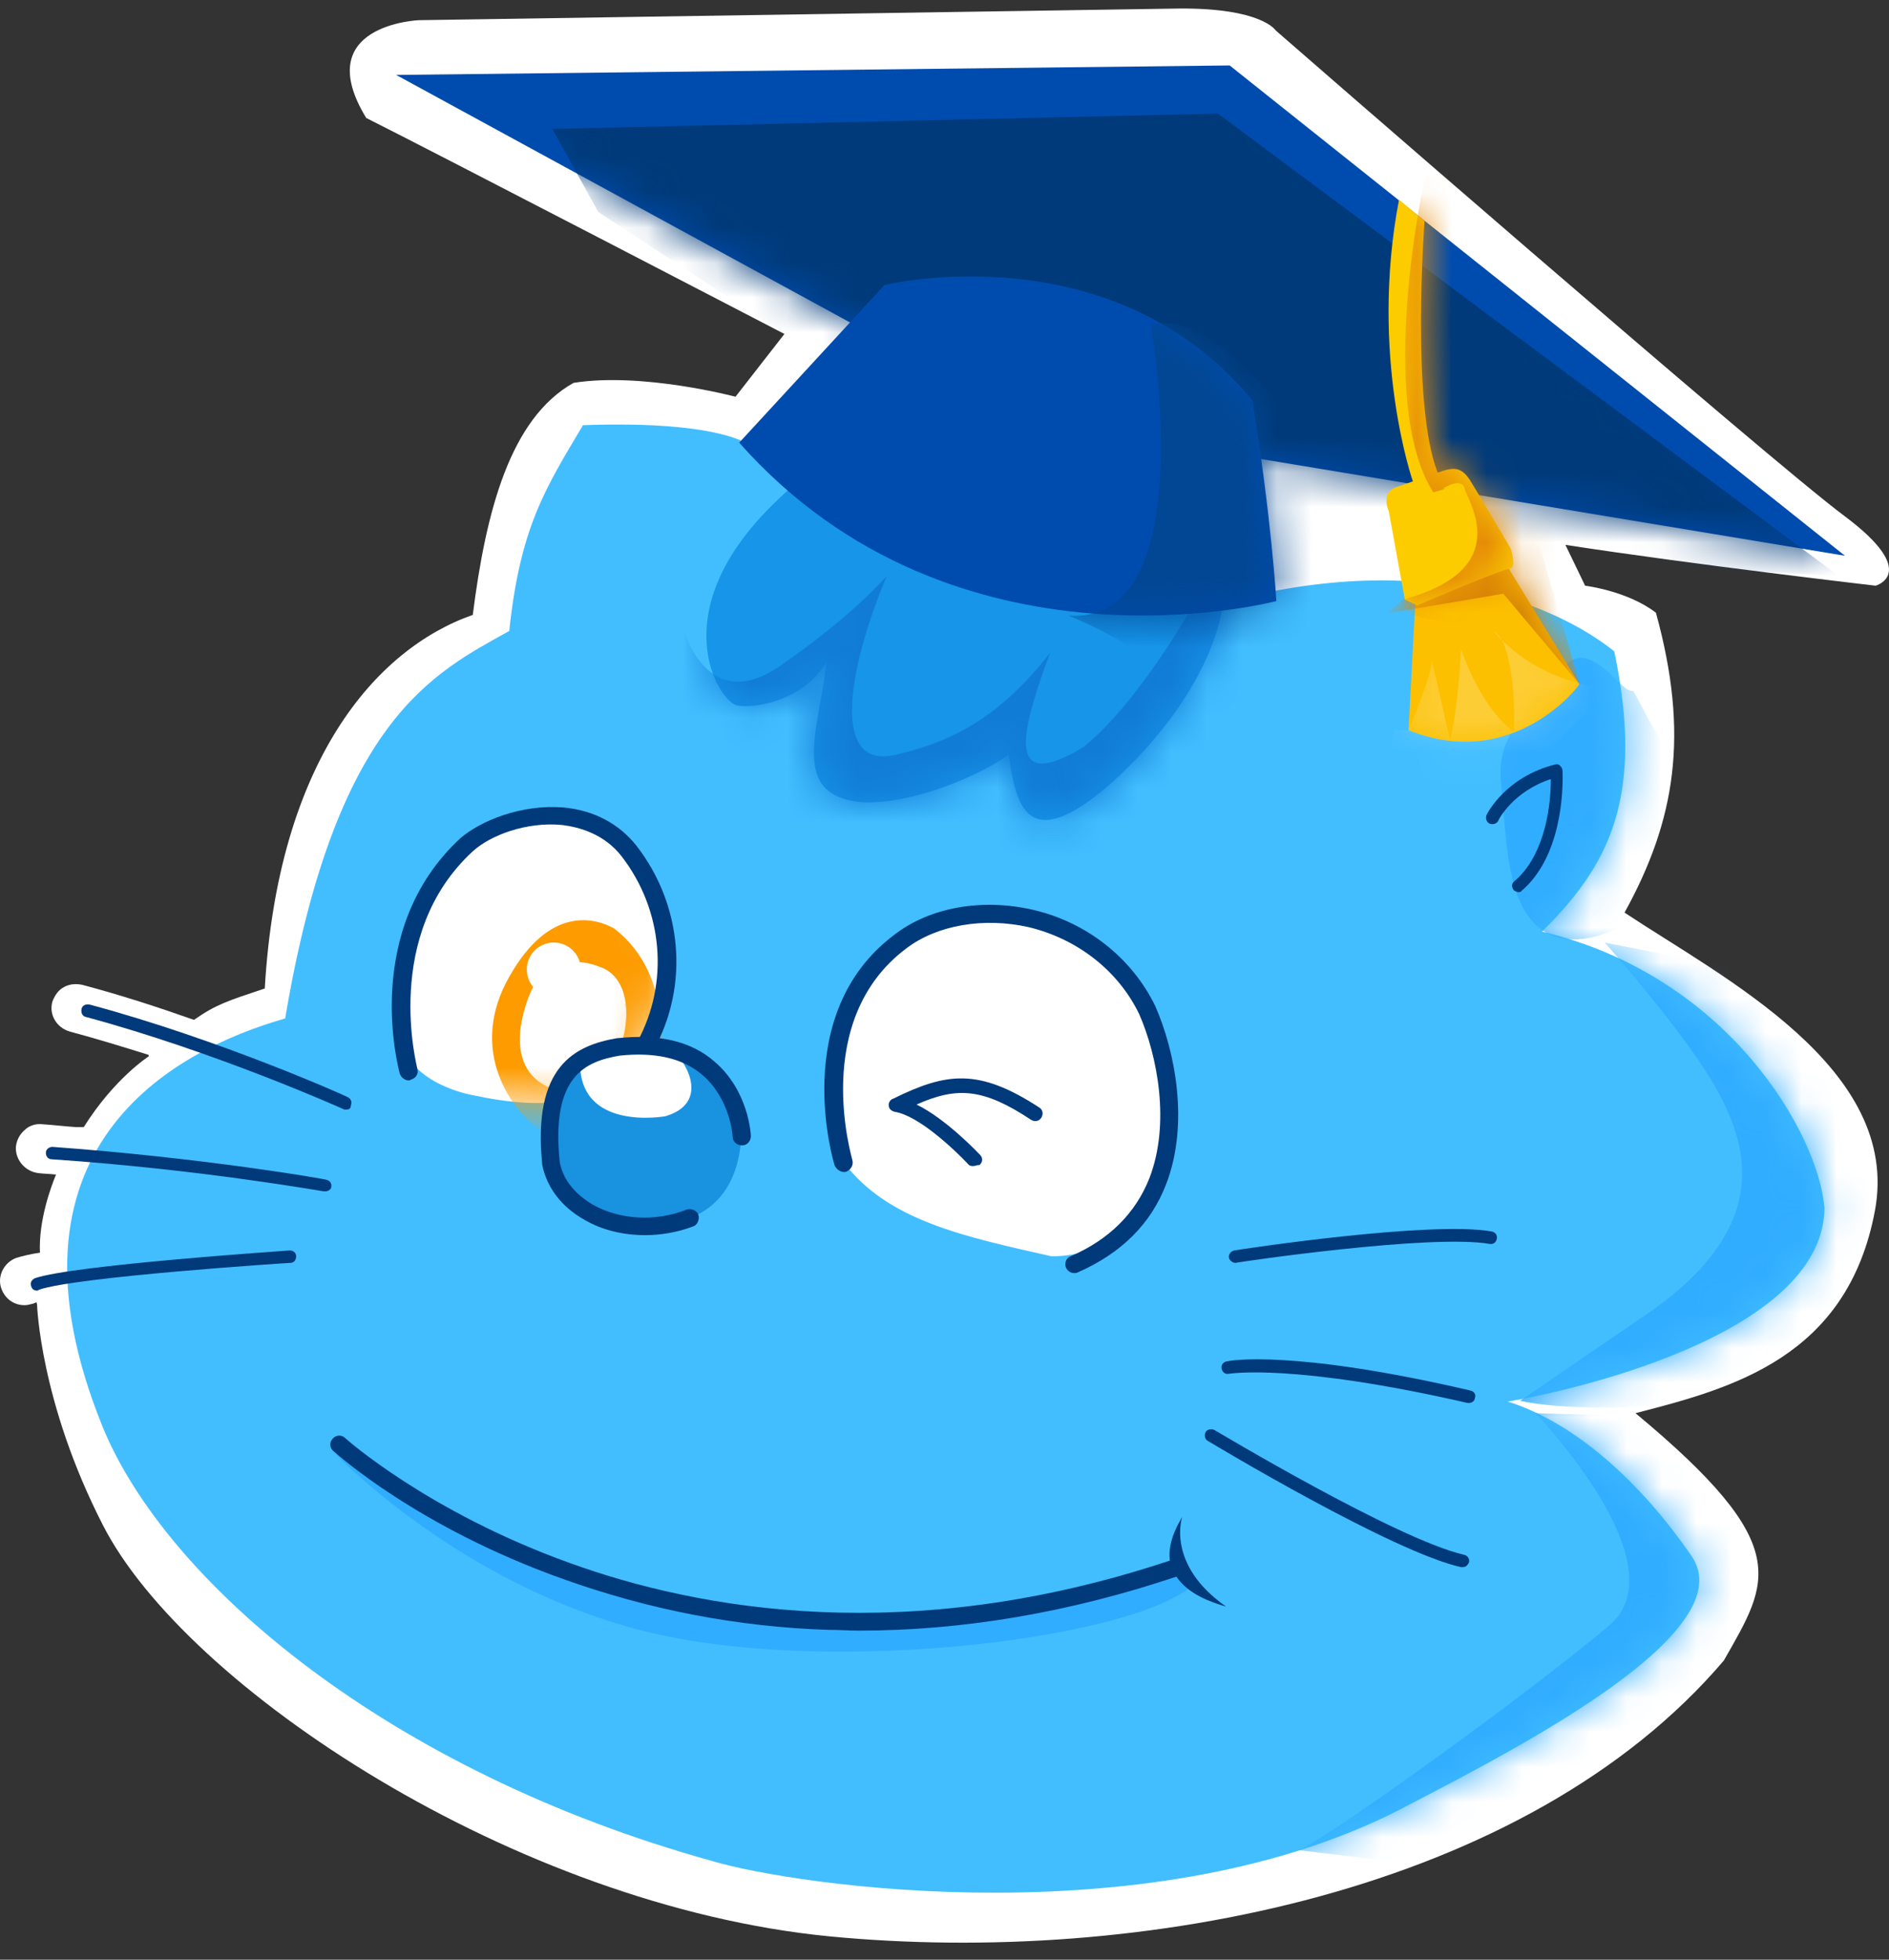 <svg width="54" height="56" viewBox="0 0 54 56" fill="none" xmlns="http://www.w3.org/2000/svg">
    <rect x="0" y="0" width="54" height="56" fill="#333333" stroke="none"/>
    <path d="M52.741 14.756C50.571 13.151 36.467 0.869 36.467 0.869C36.467 0.869 36.07 0.223 33.691 0.244L11.971 0.577C11.971 0.577 8.841 0.702 10.469 3.371C12.305 4.289 22.424 9.543 22.424 9.543L21.026 11.337C21.026 11.337 18.356 10.628 16.395 10.941C14.579 11.962 13.891 14.611 13.515 17.571C10.719 18.551 7.944 21.783 7.569 28.247C6.505 28.602 6.171 28.706 5.545 29.144C4.543 28.79 3.458 28.435 2.353 28.143C2.165 28.102 1.977 28.122 1.831 28.206C1.664 28.289 1.56 28.456 1.497 28.623C1.393 28.998 1.622 29.373 1.998 29.478C2.77 29.686 3.521 29.916 4.251 30.145C4.251 30.166 4.251 30.187 4.251 30.187C4.251 30.187 3.271 30.812 2.394 32.209C2.311 32.209 2.248 32.209 2.186 32.209C1.852 32.188 1.539 32.147 1.205 32.126C1.017 32.105 0.829 32.168 0.704 32.293C0.558 32.418 0.475 32.585 0.454 32.772C0.433 33.148 0.725 33.481 1.101 33.523C1.268 33.544 1.435 33.544 1.601 33.565C1.455 33.919 1.101 34.878 1.142 35.796C0.85 35.837 0.621 35.9 0.475 35.942C0.12 36.067 -0.089 36.463 0.037 36.818C0.141 37.109 0.391 37.297 0.704 37.297C0.788 37.297 0.85 37.276 0.934 37.255C0.955 37.255 0.996 37.234 1.038 37.214C1.059 37.255 1.059 37.276 1.059 37.276C1.059 37.276 1.142 40.07 2.937 43.573C5.294 48.203 14.725 54.458 23.718 55.334C32.606 56.189 43.644 54.062 49.278 47.452C50.571 45.179 51.322 44.178 46.753 40.383C49.507 39.674 52.804 38.798 53.596 34.607C54.368 30.52 49.236 27.935 46.44 26.079C47.9 23.431 48.297 20.991 47.337 17.509C46.523 16.883 45.313 16.737 45.313 16.737L44.75 15.57C48.401 16.133 53.617 16.737 53.617 16.737C53.617 16.737 54.911 16.383 52.741 14.756Z" fill="white"/>
    <path d="M21.506 12.776C21.506 12.776 20.776 12.004 16.665 12.15C15.601 13.944 14.871 15.049 14.558 18.03C12.388 19.24 9.592 20.553 8.152 29.103C4.939 30.02 -0.298 32.814 2.936 40.78C4.772 45.242 11.115 50.621 20.379 53.186C22.674 53.874 33.086 55.438 40.305 51.56C43.56 49.871 49.819 46.618 48.359 44.47C46.898 42.343 45.02 40.654 43.101 40.05C44.52 39.82 52.114 38.236 52.156 34.524C51.989 32.418 49.423 27.893 44.082 26.621C45.98 24.745 47.023 22.805 46.147 18.614C44.853 17.572 41.327 15.674 35.485 17.092C31.125 14.507 29.852 13.235 21.506 12.776Z" fill="#42BEFF"/>
    <mask id="mask0_13170_132484" style="mask-type:luminance" maskUnits="userSpaceOnUse" x="1" y="12" width="52" height="43">
        <path d="M21.506 12.776C21.506 12.776 20.776 12.004 16.665 12.15C15.601 13.944 14.871 15.049 14.558 18.03C12.388 19.24 9.592 20.553 8.152 29.103C4.939 30.02 -0.298 32.814 2.936 40.78C4.772 45.242 11.115 50.621 20.379 53.186C22.674 53.874 33.086 55.438 40.305 51.56C43.56 49.871 49.819 46.618 48.359 44.47C46.898 42.343 45.02 40.654 43.101 40.05C44.52 39.82 52.114 38.236 52.156 34.524C51.989 32.418 49.423 27.893 44.082 26.621C45.98 24.745 47.023 22.805 46.147 18.614C44.853 17.572 41.327 15.674 35.485 17.092C31.125 14.507 29.852 13.235 21.506 12.776Z" fill="white"/>
    </mask>
    <g mask="url(#mask0_13170_132484)">
        <path d="M45.875 26.934C45.875 26.934 48.379 29.749 49.172 31.312C49.986 32.876 50.612 35.149 47.023 37.589C43.455 40.028 43.455 40.028 43.455 40.028C45.709 40.55 51.843 39.862 51.843 39.862L52.99 37.068L54.555 32.689L54.159 29.832L51.05 27.955L45.875 26.934Z" fill="#31ADFF"/>
    </g>
    <mask id="mask1_13170_132484" style="mask-type:luminance" maskUnits="userSpaceOnUse" x="1" y="12" width="52" height="43">
        <path d="M21.506 12.776C21.506 12.776 20.776 12.004 16.665 12.15C15.601 13.944 14.871 15.049 14.558 18.03C12.388 19.24 9.592 20.553 8.152 29.103C4.939 30.02 -0.298 32.814 2.936 40.78C4.772 45.242 11.115 50.621 20.379 53.186C22.674 53.874 33.086 55.438 40.305 51.56C43.56 49.871 49.819 46.618 48.359 44.47C46.898 42.343 45.02 40.654 43.101 40.05C44.52 39.82 52.114 38.236 52.156 34.524C51.989 32.418 49.423 27.893 44.082 26.621C45.98 24.745 47.023 22.805 46.147 18.614C44.853 17.572 41.327 15.674 35.485 17.092C31.125 14.507 29.852 13.235 21.506 12.776Z" fill="white"/>
    </mask>
    <g mask="url(#mask1_13170_132484)">
        <path d="M43.893 40.383C43.893 40.383 48.066 44.699 46 46.451C43.935 48.202 38.322 52.289 37.133 52.873C43.977 53.665 48.316 54.52 48.316 54.52L51.237 46.013L51.342 40.612L43.893 40.383Z" fill="#31ADFF"/>
    </g>
    <mask id="mask2_13170_132484" style="mask-type:luminance" maskUnits="userSpaceOnUse" x="1" y="12" width="52" height="43">
        <path d="M21.506 12.776C21.506 12.776 20.776 12.004 16.665 12.15C15.601 13.944 14.871 15.049 14.558 18.03C12.388 19.24 9.592 20.553 8.152 29.103C4.939 30.02 -0.298 32.814 2.936 40.78C4.772 45.242 11.115 50.621 20.379 53.186C22.674 53.874 33.086 55.438 40.305 51.56C43.56 49.871 49.819 46.618 48.359 44.47C46.898 42.343 45.02 40.654 43.101 40.05C44.52 39.82 52.114 38.236 52.156 34.524C51.989 32.418 49.423 27.893 44.082 26.621C45.98 24.745 47.023 22.805 46.147 18.614C44.853 17.572 41.327 15.674 35.485 17.092C31.125 14.507 29.852 13.235 21.506 12.776Z" fill="white"/>
    </mask>
    <g mask="url(#mask2_13170_132484)">
        <path d="M46.69 19.74C46.336 19.865 45.417 18.051 44.625 19.156C43.832 20.262 42.726 20.887 42.914 22.43C43.081 23.973 42.997 26.621 44.771 26.83C46.544 27.038 48.318 24.765 48.318 24.765L48.464 23.014L46.69 19.74Z" fill="#31ADFF"/>
    </g>
    <path d="M13.598 31.312C13.598 31.312 12.013 31.083 11.533 29.978C11.449 29.018 11.053 25.703 13.807 23.806C15.956 22.846 17.604 23.347 18.397 24.973C19.19 26.6 19.253 27.58 18.606 29.54C18.105 30.791 16.916 32.021 13.598 31.312Z" fill="white"/>
    <mask id="mask3_13170_132484" style="mask-type:luminance" maskUnits="userSpaceOnUse" x="11" y="23" width="9" height="9">
        <path d="M13.598 31.312C13.598 31.312 12.013 31.083 11.533 29.978C11.449 29.018 11.053 25.703 13.807 23.806C15.956 22.846 17.604 23.347 18.397 24.973C19.19 26.6 19.253 27.58 18.606 29.54C18.105 30.791 16.916 32.021 13.598 31.312Z" fill="white"/>
    </mask>
    <g mask="url(#mask3_13170_132484)">
        <path d="M18.856 30.582C18.856 30.582 19.378 27.934 17.563 26.537C17.02 26.224 15.706 25.869 14.558 27.913C13.39 29.956 14.516 31.77 15.726 32.5C16.937 33.23 18.814 32.897 18.814 32.897L18.856 30.582Z" fill="#FD9B00"/>
    </g>
    <mask id="mask4_13170_132484" style="mask-type:luminance" maskUnits="userSpaceOnUse" x="11" y="23" width="9" height="9">
        <path d="M13.598 31.312C13.598 31.312 12.013 31.083 11.533 29.978C11.449 29.018 11.053 25.703 13.807 23.806C15.956 22.846 17.604 23.347 18.397 24.973C19.19 26.6 19.253 27.58 18.606 29.54C18.105 30.791 16.916 32.021 13.598 31.312Z" fill="white"/>
    </mask>
    <g mask="url(#mask4_13170_132484)">
        <path d="M17.124 27.622C17.124 27.622 15.664 26.975 15.1 28.518C14.537 30.061 14.975 31.104 16.352 31.229C17.729 31.333 18.627 28.101 17.124 27.622Z" fill="white"/>
    </g>
    <mask id="mask5_13170_132484" style="mask-type:luminance" maskUnits="userSpaceOnUse" x="11" y="23" width="9" height="9">
        <path d="M13.598 31.312C13.598 31.312 12.013 31.083 11.533 29.978C11.449 29.018 11.053 25.703 13.807 23.806C15.956 22.846 17.604 23.347 18.397 24.973C19.19 26.6 19.253 27.58 18.606 29.54C18.105 30.791 16.916 32.021 13.598 31.312Z" fill="white"/>
    </mask>
    <g mask="url(#mask5_13170_132484)">
        <path d="M15.831 28.477C16.257 28.477 16.603 28.131 16.603 27.705C16.603 27.279 16.257 26.934 15.831 26.934C15.404 26.934 15.059 27.279 15.059 27.705C15.059 28.131 15.404 28.477 15.831 28.477Z" fill="white"/>
    </g>
    <path d="M24.114 33.21C24.114 33.21 22.966 29.081 25.741 26.871C27.619 25.703 31.229 25.495 33.044 29.269C33.775 31 33.42 35.92 30.061 35.9C27.557 35.337 25.366 34.878 24.114 33.21Z" fill="white"/>
    <path d="M21.194 32.46C21.194 32.46 20.84 29.103 17.188 30.02C15.248 30.521 15.331 33.732 16.458 34.42C17.585 35.129 21.007 35.775 21.194 32.46Z" fill="#1992E0"/>
    <path d="M35.32 36.088C35.236 36.088 35.153 36.026 35.132 35.942C35.111 35.838 35.195 35.755 35.278 35.734C35.508 35.692 40.912 34.879 42.644 35.191C42.748 35.212 42.81 35.296 42.789 35.4C42.769 35.504 42.685 35.567 42.581 35.546C40.891 35.254 35.383 36.067 35.32 36.088Z" fill="#003A7A"/>
    <path d="M41.995 40.091C41.974 40.091 41.974 40.091 41.953 40.091C36.946 38.944 35.151 39.257 35.131 39.257C35.026 39.278 34.943 39.215 34.922 39.111C34.901 39.007 34.964 38.923 35.068 38.902C35.151 38.882 36.925 38.548 42.037 39.736C42.141 39.757 42.204 39.862 42.162 39.945C42.162 40.028 42.079 40.091 41.995 40.091Z" fill="#003A7A"/>
    <path d="M41.809 44.783C41.788 44.783 41.788 44.783 41.767 44.783C39.806 44.345 34.736 41.3 34.527 41.175C34.443 41.134 34.422 41.009 34.464 40.925C34.506 40.842 34.631 40.821 34.715 40.863C34.756 40.883 39.931 43.99 41.85 44.428C41.955 44.449 42.017 44.553 41.996 44.637C41.955 44.741 41.892 44.783 41.809 44.783Z" fill="#003A7A"/>
    <path d="M9.884 31.709C9.864 31.709 9.843 31.709 9.801 31.688C9.759 31.667 6.171 30.062 2.457 29.061C2.352 29.04 2.311 28.936 2.331 28.831C2.352 28.727 2.457 28.686 2.561 28.706C6.296 29.707 9.926 31.334 9.947 31.355C10.03 31.396 10.072 31.5 10.03 31.584C10.03 31.688 9.968 31.709 9.884 31.709Z" fill="#003A7A"/>
    <path d="M9.302 34.044C9.281 34.044 9.281 34.044 9.26 34.044C9.218 34.044 5.755 33.419 1.477 33.127C1.373 33.127 1.311 33.044 1.311 32.939C1.311 32.835 1.415 32.773 1.498 32.773C5.796 33.085 9.281 33.69 9.323 33.711C9.427 33.732 9.49 33.815 9.469 33.919C9.469 33.982 9.385 34.044 9.302 34.044Z" fill="#003A7A"/>
    <path d="M1.059 36.88C0.976 36.88 0.913 36.839 0.892 36.755C0.85 36.651 0.913 36.568 0.997 36.526C2.102 36.15 8.028 35.754 8.278 35.733C8.383 35.733 8.466 35.796 8.466 35.9C8.466 36.005 8.404 36.088 8.299 36.088C8.237 36.088 2.165 36.484 1.101 36.859C1.101 36.88 1.08 36.88 1.059 36.88Z" fill="#003A7A"/>
    <path d="M27.87 33.314C27.787 33.335 27.703 33.314 27.662 33.252C27.307 32.876 26.264 31.875 25.575 31.771C25.492 31.75 25.408 31.688 25.408 31.604C25.387 31.521 25.45 31.417 25.534 31.396C27.057 30.645 27.975 30.52 29.706 31.646C29.811 31.709 29.832 31.834 29.769 31.938C29.706 32.042 29.581 32.063 29.477 32.001C28.121 31.104 27.37 31.041 26.201 31.563C27.057 31.98 27.975 32.96 28.016 33.001C28.1 33.085 28.1 33.21 27.996 33.293C27.912 33.293 27.891 33.314 27.87 33.314Z" fill="#003A7A"/>
    <path d="M30.708 36.38C30.604 36.38 30.52 36.317 30.478 36.234C30.416 36.109 30.478 35.942 30.604 35.9C31.709 35.421 32.461 34.67 32.857 33.669C33.462 32.105 33.086 30.166 32.565 28.978C31.96 27.727 30.791 26.83 29.414 26.496C28.121 26.204 26.785 26.434 25.909 27.101C23.155 29.165 24.365 33.106 24.365 33.148C24.407 33.294 24.323 33.419 24.198 33.481C24.073 33.523 23.927 33.44 23.864 33.315C23.843 33.273 22.529 28.978 25.575 26.705C26.577 25.933 28.058 25.662 29.518 25.996C31.062 26.35 32.356 27.372 33.024 28.748C33.587 30.02 34.005 32.105 33.337 33.836C32.899 34.983 32.043 35.817 30.812 36.359C30.77 36.38 30.75 36.38 30.708 36.38Z" fill="#003A7A"/>
    <path d="M19.024 31.897C19.024 31.897 16.521 32.356 16.583 30.312C17.188 30.02 17.814 29.645 19.212 29.979C19.734 30.479 20.214 31.542 19.024 31.897Z" fill="white"/>
    <path d="M43.415 25.495C43.373 25.495 43.311 25.474 43.269 25.433C43.206 25.349 43.206 25.245 43.29 25.182C44.062 24.536 44.333 23.285 44.333 22.263C43.248 22.618 42.831 23.431 42.831 23.452C42.789 23.535 42.685 23.577 42.58 23.535C42.497 23.493 42.455 23.389 42.497 23.285C42.518 23.243 43.039 22.201 44.458 21.846C44.521 21.825 44.562 21.846 44.604 21.888C44.646 21.93 44.667 21.971 44.667 22.034C44.688 22.597 44.646 24.494 43.477 25.474C43.498 25.474 43.457 25.495 43.415 25.495Z" fill="#003A7A"/>
    <path d="M32.127 12.213C32.127 12.213 26.639 9.961 22.195 14.319C18.898 17.467 20.547 20.053 21.068 20.157C21.59 20.261 22.988 20.011 23.635 18.906C23.384 20.949 22.55 22.784 24.72 22.93C26.222 22.951 28.016 22.138 28.83 21.575C29.018 22.701 29.206 24.181 30.979 22.993C32.753 21.825 38.428 16.028 32.127 12.213Z" fill="#1695E9"/>
    <mask id="mask6_13170_132484" style="mask-type:luminance" maskUnits="userSpaceOnUse" x="20" y="11" width="16" height="13">
        <path d="M32.127 12.213C32.127 12.213 26.639 9.961 22.195 14.319C18.898 17.467 20.547 20.053 21.068 20.157C21.59 20.261 22.988 20.011 23.635 18.906C23.384 20.949 22.55 22.784 24.72 22.93C26.222 22.951 28.016 22.138 28.83 21.575C29.018 22.701 29.206 24.181 30.979 22.993C32.753 21.825 38.428 16.028 32.127 12.213Z" fill="white"/>
    </mask>
    <g mask="url(#mask6_13170_132484)">
        <path d="M19.544 17.989C19.544 17.989 20.212 20.47 22.299 19.031C24.385 17.592 25.345 16.466 25.345 16.466C24.176 19.281 23.801 21.971 25.574 21.575C27.348 21.179 28.662 20.387 30.018 18.656C29.226 20.803 28.662 22.743 30.978 21.346C32.981 19.719 35.151 15.57 35.172 15.069C35.548 16.988 35.569 19.135 35.569 19.135L34.859 22.93L33.691 25.912L31.5 25.787C31.5 25.787 29.789 25.412 29.518 25.349C29.226 25.287 26.054 24.724 25.971 24.703C25.887 24.682 20.921 22.805 20.921 22.805L18.209 22.034L19.544 17.989Z" fill="#117CD6"/>
    </g>
    <path d="M18.44 35.296C17.814 35.296 17.209 35.15 16.708 34.858C16.041 34.483 15.623 33.919 15.498 33.273V33.252C15.227 30.479 16.416 29.874 17.647 29.666C17.647 29.666 17.647 29.666 17.668 29.666C18.816 29.541 19.754 29.749 20.422 30.333C21.403 31.167 21.465 32.418 21.465 32.46C21.465 32.606 21.361 32.731 21.215 32.731C21.069 32.731 20.944 32.627 20.944 32.481C20.944 32.46 20.881 31.396 20.067 30.708C19.504 30.229 18.711 30.062 17.71 30.166C16.75 30.333 15.748 30.729 15.999 33.19C16.082 33.69 16.416 34.107 16.938 34.42C17.71 34.858 18.732 34.92 19.629 34.566C19.754 34.524 19.921 34.587 19.963 34.712C20.005 34.837 19.942 35.004 19.817 35.045C19.379 35.212 18.899 35.296 18.44 35.296Z" fill="#003A7A"/>
    <path d="M11.679 30.874C11.575 30.874 11.47 30.791 11.429 30.687C11.387 30.52 10.323 26.579 13.161 23.952C13.745 23.451 14.913 22.972 16.123 23.076C16.979 23.159 17.688 23.535 18.189 24.16C19.503 25.849 19.712 28.143 18.69 29.999C18.627 30.124 18.46 30.166 18.335 30.103C18.21 30.04 18.168 29.874 18.231 29.748C19.128 28.08 18.961 26.016 17.772 24.473C17.271 23.827 16.561 23.639 16.082 23.576C15.059 23.472 14.016 23.868 13.515 24.327C10.907 26.725 11.93 30.499 11.93 30.541C11.971 30.687 11.888 30.812 11.742 30.854C11.721 30.874 11.7 30.874 11.679 30.874Z" fill="#003A7A"/>
    <path d="M11.324 2.141L29.456 12.025L52.741 15.882L35.152 1.87L11.324 2.141Z" fill="#004CAE"/>
    <mask id="mask7_13170_132484" style="mask-type:luminance" maskUnits="userSpaceOnUse" x="11" y="1" width="42" height="15">
        <path d="M11.324 2.141L29.456 12.025L52.741 15.882L35.152 1.87L11.324 2.141Z" fill="white"/>
    </mask>
    <g mask="url(#mask7_13170_132484)">
        <path d="M17.104 6.061L15.789 3.684L34.818 3.246L52.574 16.466L31.104 15.236L17.104 6.061Z" fill="#003A7A"/>
    </g>
    <path d="M21.131 12.65L25.283 8.146C25.283 8.146 31.772 6.561 35.799 11.441C36.341 14.735 36.487 17.175 36.487 17.175C36.487 17.175 27.307 19.614 21.131 12.65Z" fill="#004CAE"/>
    <mask id="mask8_13170_132484" style="mask-type:luminance" maskUnits="userSpaceOnUse" x="21" y="7" width="16" height="11">
        <path d="M21.131 12.65L25.283 8.146C25.283 8.146 31.772 6.561 35.799 11.441C36.341 14.735 36.487 17.175 36.487 17.175C36.487 17.175 27.307 19.614 21.131 12.65Z" fill="white"/>
    </mask>
    <g mask="url(#mask8_13170_132484)">
        <path d="M32.899 9.272C32.899 9.272 34.401 17.863 30.541 17.592C32.753 18.488 33.191 19.323 33.191 19.323L36.446 19.093L38.198 17.613L37.28 12.588C37.28 12.588 34.964 8.813 32.899 9.272Z" fill="#024793"/>
    </g>
    <path d="M40.264 20.866L40.472 16.987L42.934 15.924L45.146 19.552C45.167 19.573 43.268 22.075 40.264 20.866Z" fill="#FCC000"/>
    <mask id="mask9_13170_132484" style="mask-type:luminance" maskUnits="userSpaceOnUse" x="40" y="15" width="6" height="7">
        <path d="M40.264 20.866L40.472 16.987L42.934 15.924L45.146 19.552C45.167 19.573 43.268 22.075 40.264 20.866Z" fill="white"/>
    </mask>
    <g mask="url(#mask9_13170_132484)">
        <path d="M39.637 17.529L42.537 15.09L44.018 15.611L44.415 16.966L45.166 19.573L42.975 16.966L39.637 17.529Z" fill="#D37F05"/>
    </g>
    <mask id="mask10_13170_132484" style="mask-type:luminance" maskUnits="userSpaceOnUse" x="40" y="15" width="6" height="7">
        <path d="M40.264 20.866L40.472 16.987L42.934 15.924L45.146 19.552C45.167 19.573 43.268 22.075 40.264 20.866Z" fill="white"/>
    </mask>
    <g mask="url(#mask10_13170_132484)">
        <path opacity="0.21" d="M40.264 20.866C40.264 20.866 40.89 19.406 40.932 18.906C41.224 20.052 41.328 20.678 41.454 21.137C41.683 20.261 41.767 18.551 41.767 18.551C42.393 20.345 43.269 20.907 43.269 20.907C43.332 20.094 43.206 18.259 42.706 18.051C44.124 19.656 46.023 19.636 46.065 19.698C44.416 21.158 43.457 22.451 43.457 22.451L40.911 22.555L39.764 21.408L39.847 20.866H40.264Z" fill="white"/>
    </g>
    <path d="M39.993 5.707L40.723 6.312C40.723 6.312 40.327 11.566 41.099 13.506C41.558 13.339 41.766 13.339 42.017 13.714C42.267 14.11 43.185 15.674 43.185 15.674C43.185 15.674 43.352 16.195 43.185 16.237C42.58 16.404 40.514 17.301 40.514 17.301L40.16 17.134L39.701 14.611C39.701 14.611 39.429 14.048 39.972 13.902C40.389 13.756 40.389 13.756 40.389 13.756C40.389 13.756 39.137 10.169 39.993 5.707Z" fill="#FCCC00"/>
    <mask id="mask11_13170_132484" style="mask-type:luminance" maskUnits="userSpaceOnUse" x="39" y="5" width="5" height="13">
        <path d="M39.993 5.707L40.723 6.312C40.723 6.312 40.327 11.566 41.099 13.506C41.558 13.339 41.766 13.339 42.017 13.714C42.267 14.11 43.185 15.674 43.185 15.674C43.185 15.674 43.352 16.195 43.185 16.237C42.58 16.404 40.514 17.301 40.514 17.301L40.16 17.134L39.701 14.611C39.701 14.611 39.429 14.048 39.972 13.902C40.389 13.756 40.389 13.756 40.389 13.756C40.389 13.756 39.137 10.169 39.993 5.707Z" fill="white"/>
    </mask>
    <g mask="url(#mask11_13170_132484)">
        <path d="M40.722 5.123C40.722 5.123 39.325 11.483 40.973 14.068C41.515 13.922 41.244 13.964 41.244 13.964C41.244 13.964 41.786 13.61 41.87 13.964C41.953 14.318 43.31 16.237 40.18 17.113C39.512 18.072 44.749 17.863 44.749 17.863C44.749 17.863 44.958 16.654 44.958 16.57C44.958 16.487 43.894 13.046 43.894 13.046C43.894 13.046 45.041 9.731 44.958 9.648C44.874 9.585 44.186 6.812 44.186 6.687C44.186 6.562 45.167 3.997 42.955 4.497C40.722 4.977 40.722 5.123 40.722 5.123Z" fill="#E58A07"/>
    </g>
    <path d="M9.529 41.488C9.529 41.488 13.097 45.283 18.439 46.618C23.801 47.952 32.877 46.785 34.233 45.158C33.524 44.574 33.837 44.741 33.837 44.741C33.837 44.741 21.881 50.6 9.529 41.488Z" fill="#31ADFF"/>
    <path d="M35.048 45.909C33.317 44.699 33.797 43.344 33.797 43.344C33.484 43.865 33.4 44.261 33.442 44.595C25.993 47.076 20.005 46.013 16.27 44.658C12.222 43.198 9.886 41.113 9.865 41.092C9.76 40.988 9.593 41.009 9.51 41.113C9.406 41.217 9.427 41.384 9.531 41.467C9.635 41.551 11.93 43.636 16.082 45.116C18.524 45.992 21.069 46.493 23.698 46.576C23.99 46.576 24.282 46.597 24.553 46.597C27.537 46.597 30.583 46.075 33.63 45.054C33.964 45.554 34.61 45.784 35.048 45.909Z" fill="#003A7A"/>
</svg>
